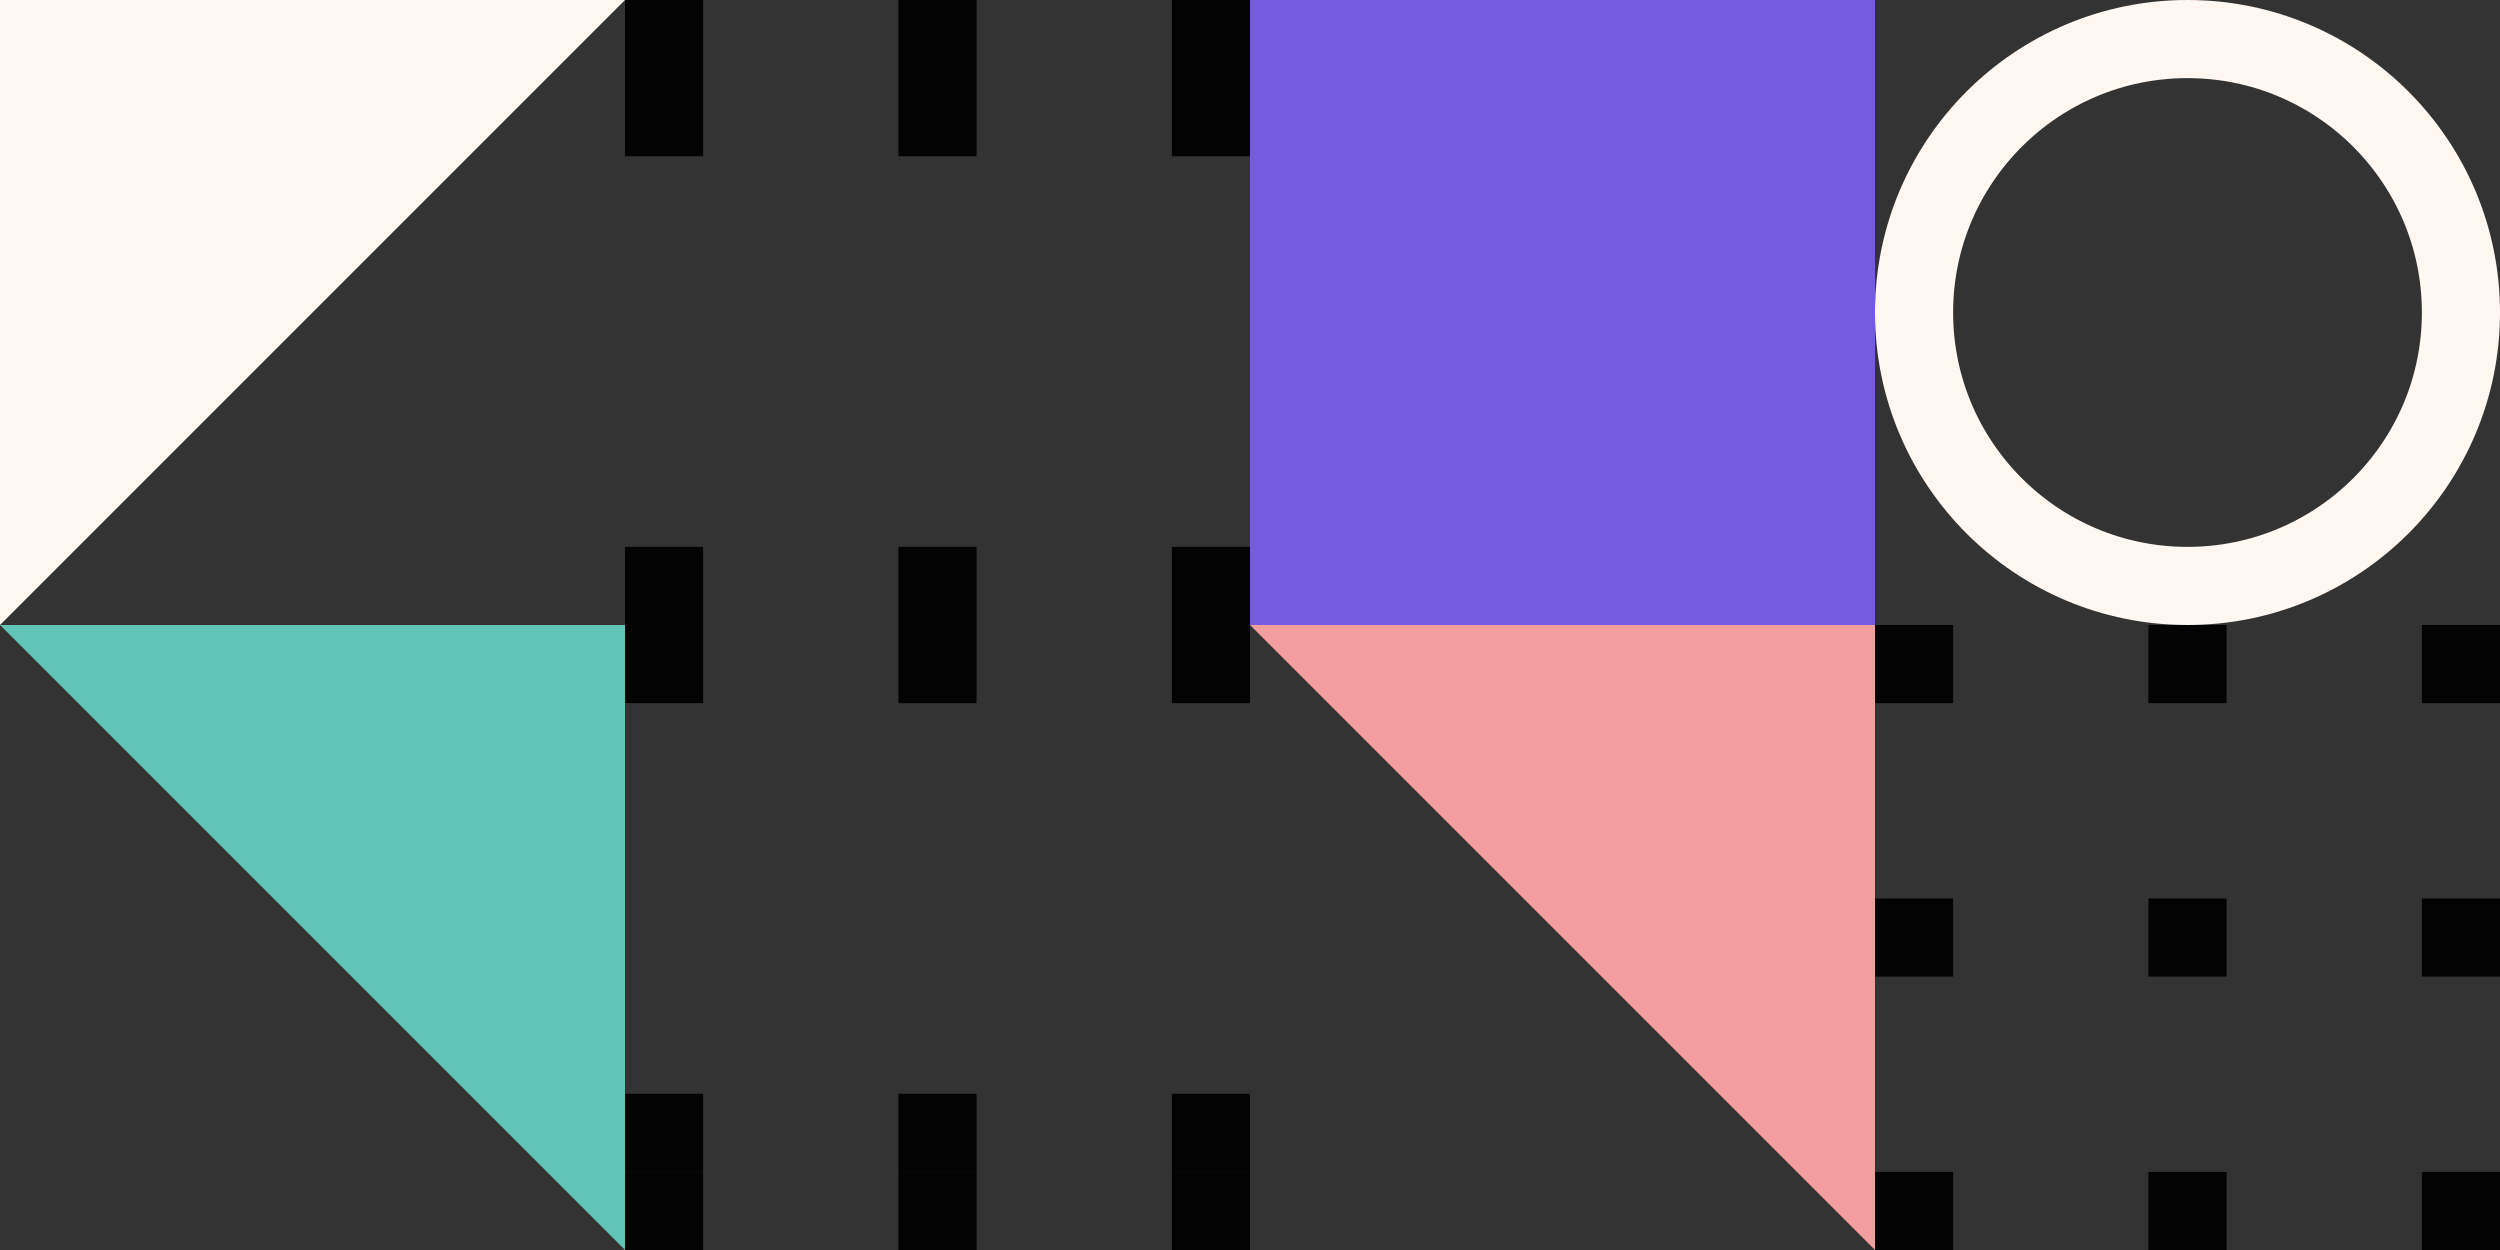 <svg xmlns="http://www.w3.org/2000/svg" width="128" height="64"><rect width="100%" height="100%" fill="#333333" stroke="none"/><g fill="none" fill-rule="evenodd"><g transform="translate(64)"><circle stroke="#FFF7F0" stroke-width="4" cx="48" cy="16" r="14"></circle><path fill="#755CDE" d="M0 0h32v32H0z"></path><g fill="#030303"><path d="M32 32h4v4h-4zM46 32h4v4h-4zM60 32h4v4h-4zM32 46h4v4h-4zM46 46h4v4h-4zM60 46h4v4h-4z"></path><g><path d="M32 60h4v4h-4zM46 60h4v4h-4zM60 60h4v4h-4z"></path></g></g><path fill="#F39E9E" d="m0 32 32 32V32z"></path></g><g fill="#030303"><path d="M32 32h4v4h-4zM46 32h4v4h-4zM60 32h4v4h-4zM32 56h4v4h-4zM46 56h4v4h-4zM60 56h4v4h-4z"></path><g><path d="M32 60h4v4h-4zM46 60h4v4h-4zM60 60h4v4h-4z"></path></g></g><g fill="#030303"><path d="M32 0h4v4h-4zM46 0h4v4h-4zM60 0h4v4h-4zM32 4h4v4h-4zM46 4h4v4h-4zM60 4h4v4h-4z"></path><g><path d="M32 28h4v4h-4zM46 28h4v4h-4zM60 28h4v4h-4z"></path></g></g><path fill="#61C4B7" d="m0 32 32 32V32z"></path><path fill="#FFF7F0" d="M32 0 0 32V0z"></path></g></svg>